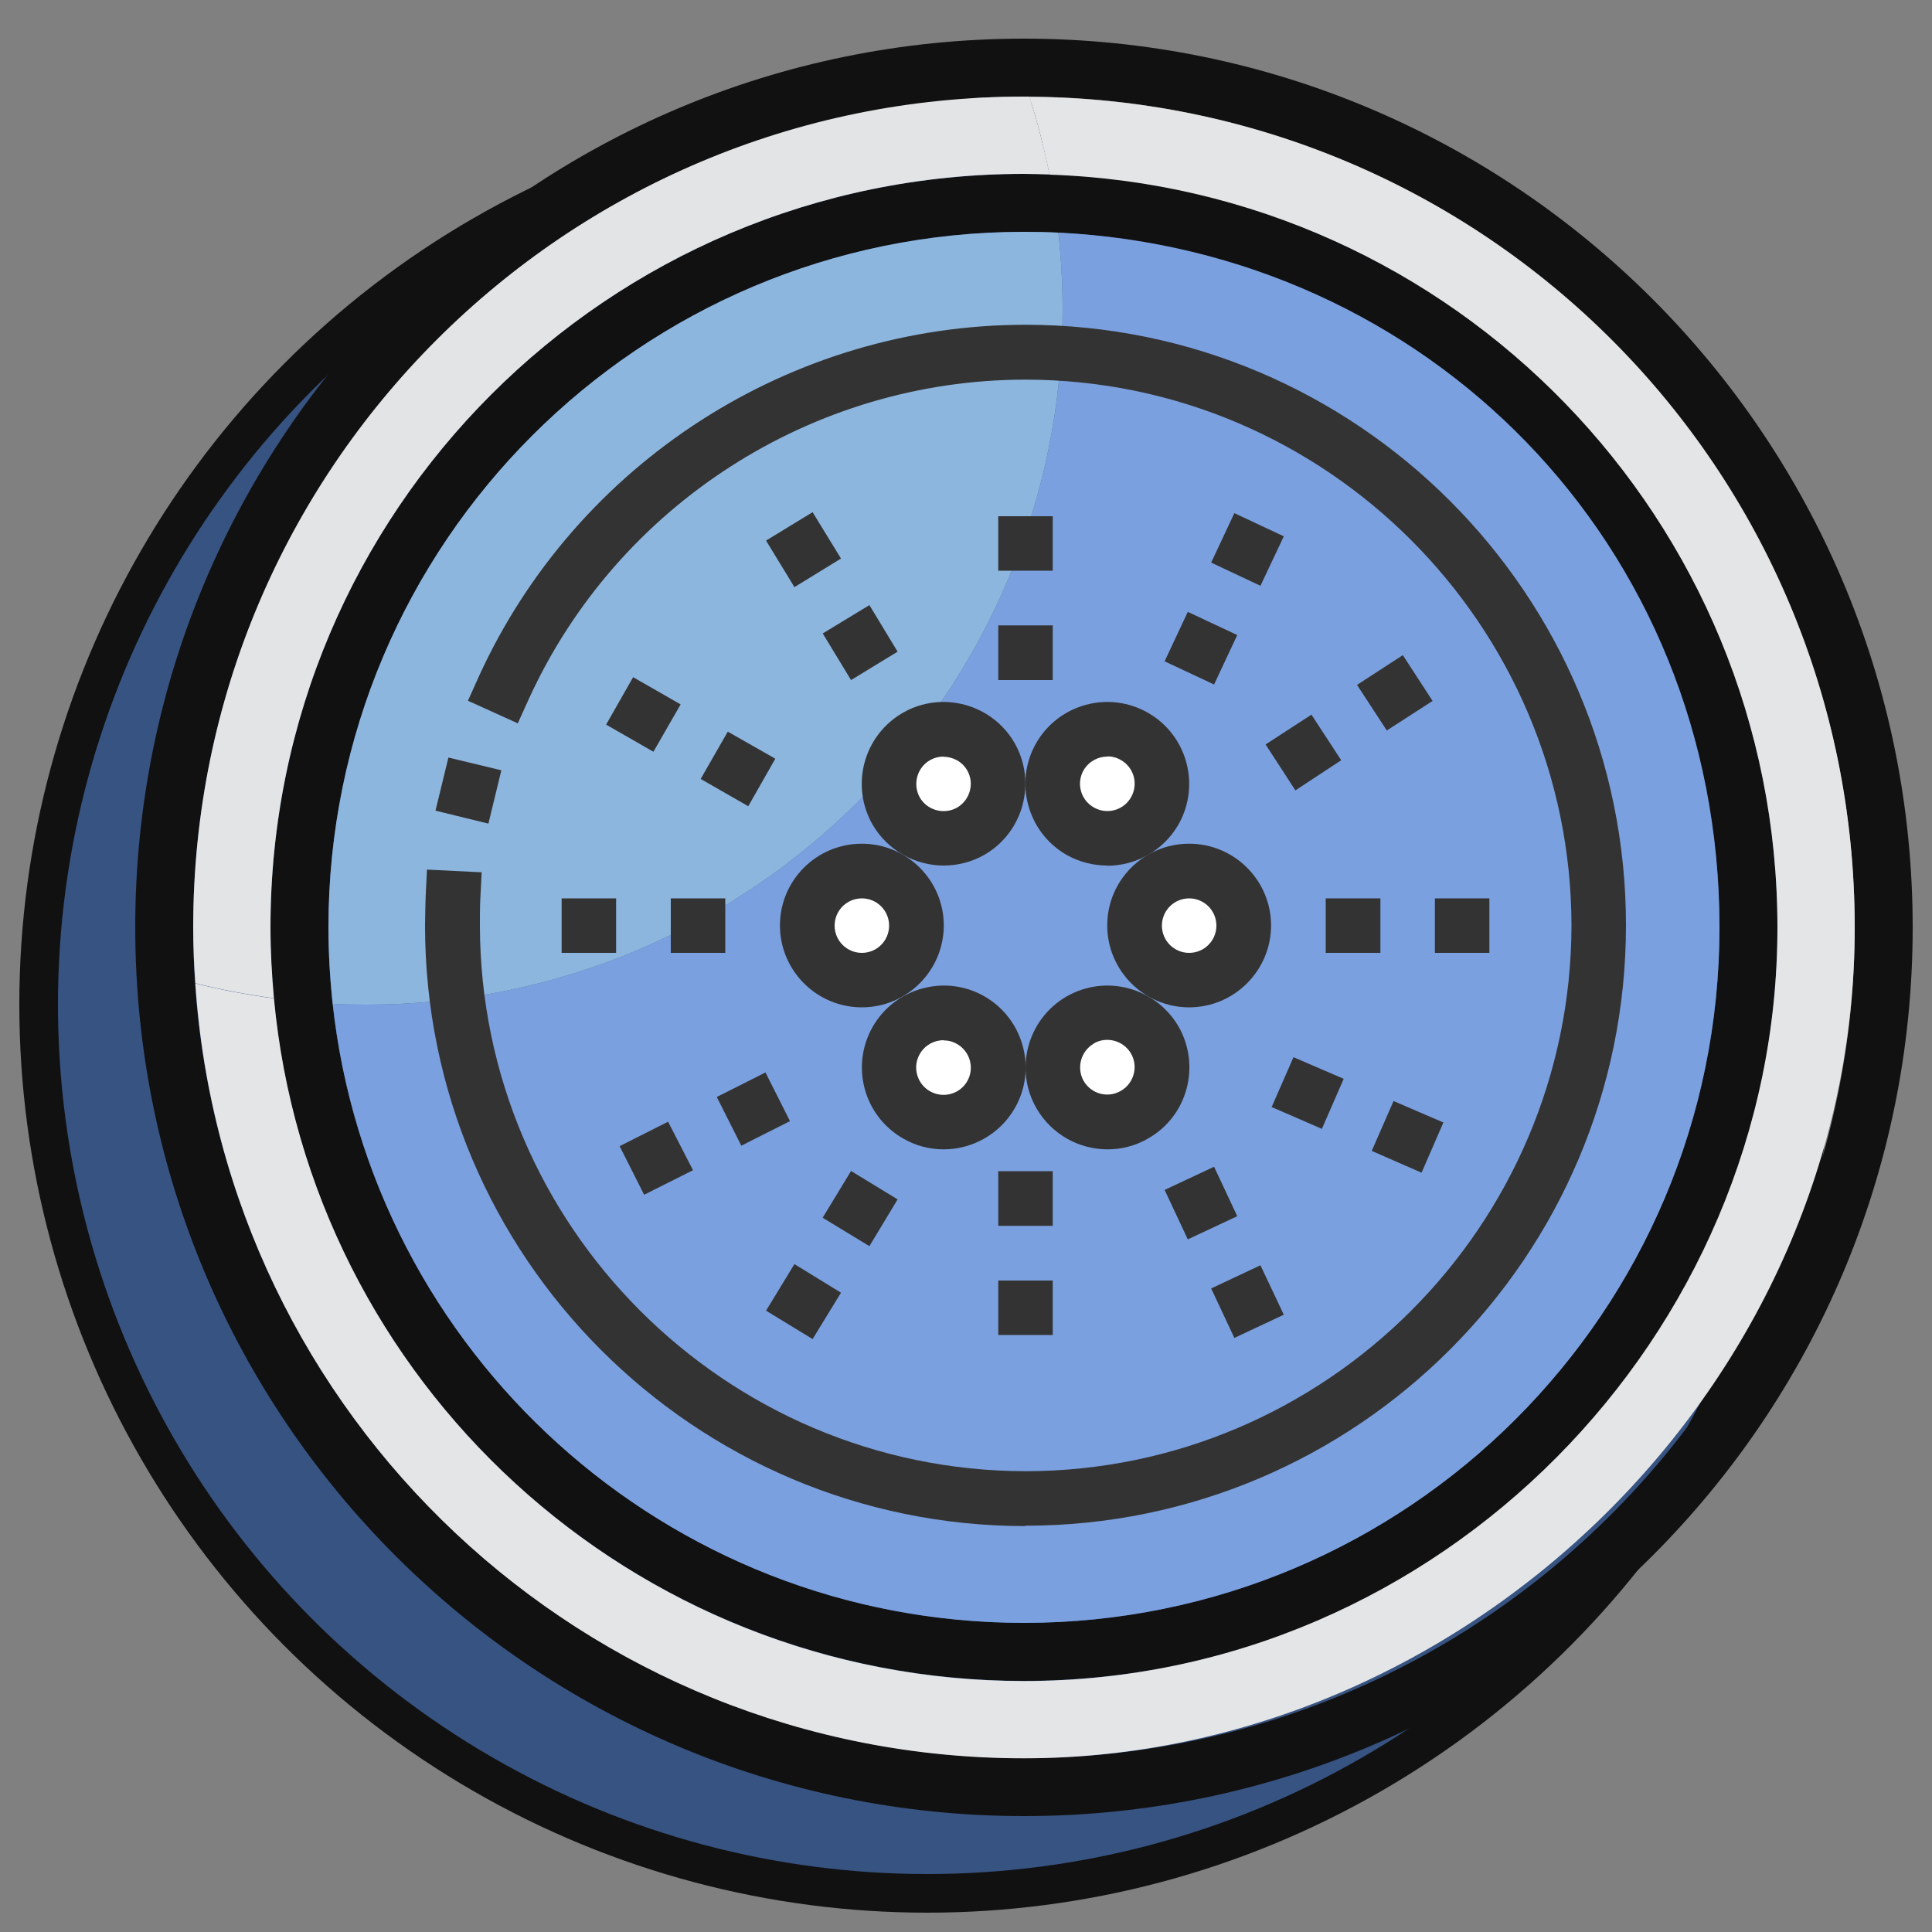 <?xml version="1.0" encoding="UTF-8"?>
<svg id="Laag_1" data-name="Laag 1" xmlns="http://www.w3.org/2000/svg" viewBox="0 0 100 100">
  <rect x="0" y="0" width="100" height="100" fill="#808080" stroke="none"/>
  <defs>
    <style>
      .cls-1 {
        fill: #8db6df;
      }

      .cls-1, .cls-2, .cls-3, .cls-4, .cls-5, .cls-6, .cls-7, .cls-8 {
        stroke-width: 0px;
      }

      .cls-2 {
        fill: #e4e5e6;
      }

      .cls-3 {
        fill: #e2e4e6;
      }

      .cls-4 {
        fill: #7ba0df;
      }

      .cls-5 {
        fill: none;
      }

      .cls-6 {
        fill: #111;
      }

      .cls-7 {
        fill: #333;
      }

      .cls-8 {
        fill: #fff;
      }

      .cls-9 {
        fill: #375382;
        stroke: #111;
        stroke-miterlimit: 10;
        stroke-width: 2px;
      }
    </style>
  </defs>
  <circle class="cls-9" cx="48" cy="52" r="46"/>
  <path class="cls-6" d="M53,5c23.71,0,43,19.29,43,43s-19.29,43-43,43S10,71.71,10,48,29.29,5,53,5M53,2C27.59,2,7,22.59,7,48s20.59,46,46,46,46-20.59,46-46S78.41,2,53,2h0Z"/>
  <path class="cls-6" d="M53,12c19.85,0,36,16.15,36,36s-16.15,36-36,36-36-16.15-36-36S33.15,12,53,12M53,9c-21.54,0-39,17.46-39,39s17.46,39,39,39,39-17.46,39-39S74.54,9,53,9h0Z"/>
  <path class="cls-4" d="M54.78,12.04c.14,1.3.22,2.62.22,3.96,0,19.88-16.12,36-36,36-.6,0-1.19-.02-1.78-.04,1.97,18.02,17.23,32.04,35.78,32.04,19.88,0,36-16.12,36-36S73.83,12.97,54.78,12.04Z"/>
  <g>
    <path class="cls-5" d="M17,48c0-19.88,16.12-36,36-36,.6,0,1.19.02,1.78.04-1.97-18.02-17.23-32.04-35.78-32.04C-.88-20-17-3.88-17,16S-1.83,51.03,17.22,51.96c-.14-1.3-.22-2.62-.22-3.96Z"/>
    <path class="cls-1" d="M17,48c0,1.34.08,2.66.22,3.96.59.03,1.18.04,1.78.04,19.88,0,36-16.12,36-36,0-1.34-.08-2.66-.22-3.96-.59-.03-1.18-.04-1.78-.04-19.88,0-36,16.12-36,36Z"/>
  </g>
  <path class="cls-2" d="M53.28,5.01c.42,1.31.77,2.65,1.04,4.03,20.93.7,37.68,17.87,37.68,38.97s-17.46,39-39,39c-20.3,0-36.97-15.51-38.82-35.33-1.38-.19-2.74-.44-4.07-.78,1.49,22.4,20.12,40.11,42.89,40.11s43-19.25,43-43S76.9,5.16,53.28,5.01Z"/>
  <g>
    <path class="cls-5" d="M10,48C10,24.25,29.25,5,53,5c.1,0,.19,0,.28,0-4.65-14.5-18.24-25.01-34.28-25.01C-.88-20-17-3.88-17,16c0,16.81,11.53,30.93,27.11,34.89-.06-.96-.11-1.92-.11-2.89Z"/>
    <path class="cls-5" d="M14,48c0,1.24.06,2.46.18,3.67,1.58.21,3.19.33,4.82.33,19.88,0,36-16.12,36-36,0-2.38-.24-4.71-.68-6.97-.44-.01-.88-.03-1.32-.03-21.54,0-39,17.46-39,39Z"/>
    <path class="cls-3" d="M10,48c0,.97.04,1.93.11,2.89,1.33.34,2.69.59,4.07.78-.11-1.21-.18-2.43-.18-3.67,0-21.54,17.46-39,39-39,.44,0,.88.02,1.32.03-.27-1.37-.62-2.72-1.04-4.03-.1,0-.19,0-.28,0C29.25,5,10,24.25,10,48Z"/>
  </g>
  <path class="cls-7" d="M25.28,42.63l-2.74-.67.67-2.75,2.74.66-.67,2.76ZM53.08,78.99c-17.14,0-31.08-13.94-31.08-31.08,0-.48.02-.98.03-1.47l.07-1.43,2.83.14-.07,1.41c-.02.45-.02.9-.02,1.34.02,15.55,12.7,28.23,28.25,28.25,15.55-.02,28.22-12.7,28.25-28.25-.03-15.55-12.7-28.23-28.25-28.25-11.03,0-21.12,6.48-25.71,16.51l-.58,1.28-2.58-1.17.58-1.29c5.05-11.03,16.14-18.17,28.28-18.17,17.14,0,31.08,13.94,31.08,31.08s-13.94,31.08-31.08,31.08Z"/>
  <path class="cls-8" d="M41.78,47.91c0-1.56,1.27-2.82,2.83-2.82s2.83,1.27,2.83,2.82-1.27,2.83-2.83,2.83-2.83-1.27-2.83-2.83Z"/>
  <path class="cls-7" d="M44.61,46.5c-.78,0-1.41.63-1.41,1.41s.63,1.41,1.41,1.41,1.41-.63,1.41-1.41-.63-1.41-1.41-1.41ZM44.61,52.14c-2.34,0-4.24-1.9-4.24-4.24s1.9-4.23,4.24-4.23,4.24,1.9,4.24,4.23-1.9,4.24-4.24,4.24Z"/>
  <path class="cls-8" d="M58.73,47.91c0-1.56,1.26-2.82,2.82-2.82s2.83,1.27,2.83,2.82-1.27,2.83-2.83,2.83-2.82-1.27-2.82-2.83Z"/>
  <path class="cls-7" d="M61.55,46.5c-.78,0-1.41.63-1.41,1.41s.63,1.41,1.41,1.41,1.41-.63,1.41-1.41-.63-1.41-1.41-1.41ZM61.55,52.14c-2.33,0-4.24-1.9-4.24-4.24s1.9-4.23,4.24-4.23,4.24,1.9,4.24,4.23-1.9,4.24-4.24,4.24Z"/>
  <path class="cls-8" d="M47.43,38.12c1.35-.78,3.08-.32,3.86,1.03.78,1.35.31,3.08-1.04,3.86-1.35.78-3.08.31-3.86-1.04-.78-1.35-.32-3.08,1.03-3.86Z"/>
  <path class="cls-7" d="M48.84,39.16c-.24,0-.48.06-.71.19-.67.39-.9,1.25-.52,1.93.39.67,1.26.9,1.93.52.67-.39.91-1.26.52-1.93-.26-.45-.74-.7-1.23-.7ZM48.85,44.8c-1.46,0-2.89-.76-3.68-2.11-1.17-2.03-.47-4.62,1.55-5.79,2.02-1.17,4.62-.47,5.79,1.55,1.16,2.02.47,4.62-1.55,5.79-.67.38-1.39.56-2.11.56Z"/>
  <path class="cls-8" d="M55.91,52.8c1.35-.78,3.08-.31,3.86,1.04.78,1.35.32,3.08-1.03,3.86-1.35.78-3.08.32-3.86-1.03-.78-1.35-.31-3.08,1.04-3.86Z"/>
  <path class="cls-7" d="M56.61,54.02c-.67.39-.9,1.26-.52,1.93.39.67,1.25.91,1.93.51.67-.39.91-1.25.52-1.93-.39-.67-1.26-.91-1.93-.52ZM57.33,59.49c-1.47,0-2.89-.76-3.68-2.12-1.17-2.02-.47-4.62,1.55-5.79,2.03-1.17,4.62-.47,5.8,1.55,1.16,2.03.47,4.63-1.56,5.79-.67.39-1.39.57-2.11.57Z"/>
  <path class="cls-8" d="M58.73,38.12c-1.35-.78-3.08-.32-3.86,1.03-.78,1.35-.31,3.08,1.04,3.86,1.35.78,3.08.31,3.86-1.04.78-1.35.32-3.08-1.03-3.86Z"/>
  <path class="cls-7" d="M57.32,39.16c-.49,0-.96.25-1.23.7-.39.68-.16,1.54.52,1.93.68.39,1.54.16,1.93-.52.39-.68.16-1.54-.52-1.93-.22-.13-.46-.19-.7-.19ZM57.31,44.8c-.72,0-1.45-.18-2.12-.56-2.02-1.17-2.72-3.77-1.55-5.79,1.17-2.02,3.76-2.72,5.79-1.55,2.03,1.17,2.72,3.76,1.56,5.79-.79,1.36-2.22,2.12-3.68,2.12Z"/>
  <path class="cls-8" d="M50.26,52.8c-1.35-.78-3.08-.31-3.86,1.04-.78,1.35-.32,3.08,1.03,3.86,1.35.78,3.08.32,3.86-1.03.78-1.35.31-3.08-1.04-3.86Z"/>
  <path class="cls-7" d="M48.84,53.84c-.49,0-.96.25-1.23.71-.39.67-.16,1.54.52,1.93.68.39,1.54.16,1.93-.51.39-.67.16-1.54-.52-1.93-.22-.13-.46-.19-.7-.19ZM48.84,59.49c-.72,0-1.44-.18-2.11-.57-2.03-1.17-2.72-3.76-1.55-5.79,1.17-2.02,3.77-2.72,5.79-1.55,2.02,1.17,2.72,3.77,1.55,5.79-.79,1.36-2.22,2.12-3.68,2.12Z"/>
  <path class="cls-7" d="M29.07,49.32v-2.82h2.82v2.82h-2.82ZM34.72,49.32v-2.82h2.82v2.82h-2.82Z"/>
  <path class="cls-7" d="M68.62,49.32v-2.82h2.83v2.82h-2.83ZM74.27,49.32v-2.82h2.82v2.82h-2.82Z"/>
  <path class="cls-7" d="M51.67,29.54v-2.82h2.82v2.82h-2.82ZM51.67,35.2v-2.83h2.82v2.83h-2.82Z"/>
  <path class="cls-7" d="M51.67,63.45v-2.83h2.82v2.83h-2.82ZM51.67,69.1v-2.82h2.82v2.82h-2.82Z"/>
  <path class="cls-7" d="M70.24,35.45l2.37-1.54,1.54,2.37-2.37,1.53-1.54-2.36ZM65.51,38.53l2.37-1.54,1.54,2.36-2.37,1.56-1.54-2.37Z"/>
  <path class="cls-7" d="M37.1,56.78l2.52-1.27,1.27,2.52-2.52,1.27-1.27-2.52ZM32.06,59.33l2.52-1.27,1.29,2.51-2.53,1.27-1.27-2.52Z"/>
  <path class="cls-7" d="M31.37,37.51l1.4-2.46,2.46,1.41-1.41,2.45-2.44-1.4ZM36.27,40.31l1.4-2.44,2.46,1.4-1.4,2.46-2.46-1.41Z"/>
  <path class="cls-7" d="M65.82,57.3l1.13-2.58,2.6,1.12-1.13,2.59-2.6-1.13ZM71,59.57l1.13-2.58,2.58,1.11-1.13,2.6-2.58-1.13Z"/>
  <path class="cls-7" d="M39.65,27.98l2.41-1.47,1.47,2.4-2.41,1.48-1.47-2.41ZM42.58,32.79l2.42-1.47,1.46,2.41-2.41,1.47-1.47-2.42Z"/>
  <path class="cls-7" d="M60.28,61.59l2.56-1.2,1.2,2.56-2.56,1.2-1.2-2.56ZM62.69,66.69l2.55-1.2,1.21,2.56-2.56,1.2-1.2-2.56Z"/>
  <path class="cls-7" d="M42.58,63.03l1.47-2.42,2.41,1.47-1.46,2.42-2.42-1.47ZM39.65,67.84l1.47-2.41,2.41,1.48-1.47,2.4-2.41-1.47Z"/>
  <path class="cls-7" d="M62.69,29.12l1.2-2.56,2.56,1.2-1.21,2.56-2.55-1.2ZM60.28,34.23l1.2-2.56,2.56,1.2-1.2,2.56-2.56-1.2Z"/>
</svg>